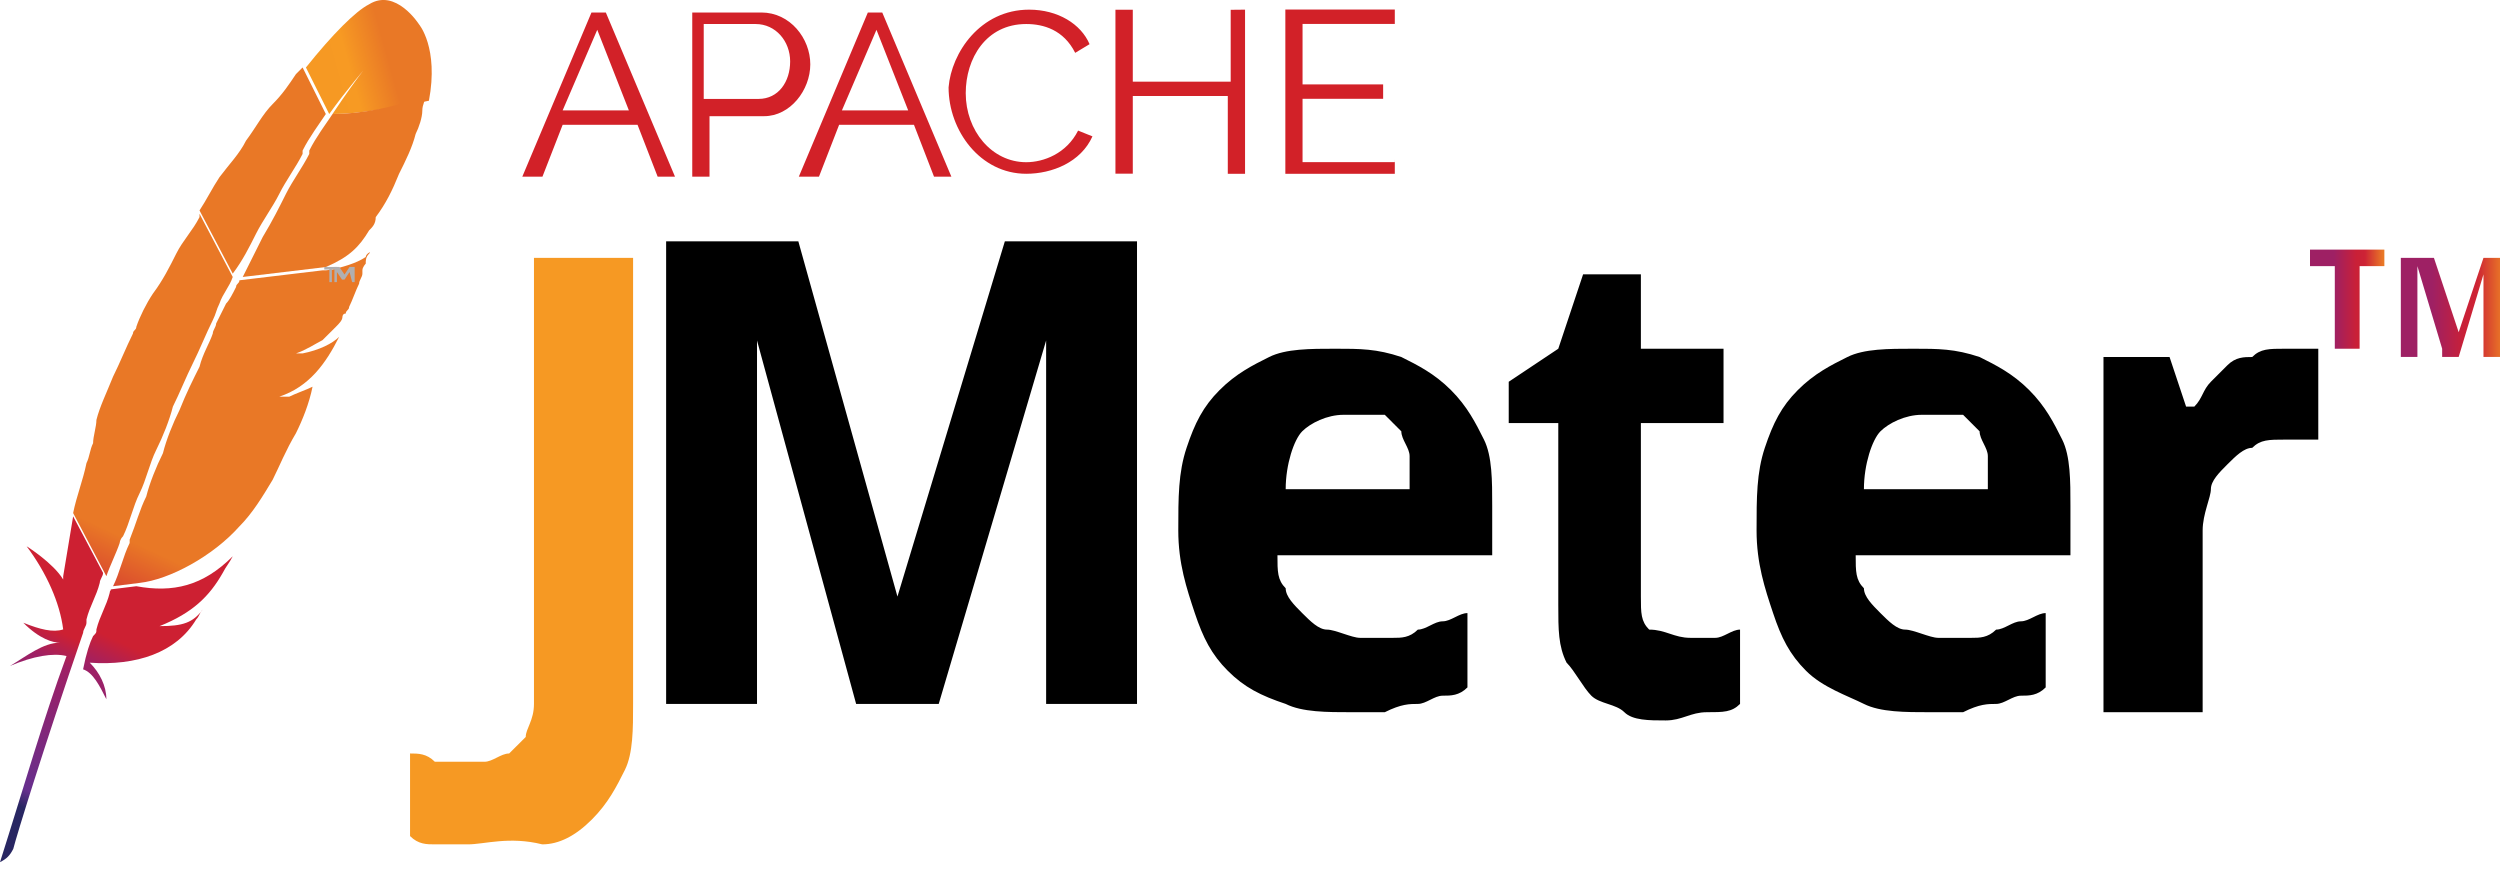<svg width="51" height="18" viewBox="0 0 51 18" fill="none" xmlns="http://www.w3.org/2000/svg">
<path d="M7.529 0.088C7.258 0.224 6.783 0.698 6.241 1.377L6.716 2.326C7.055 1.851 7.462 1.377 7.801 0.97C7.665 1.105 7.326 1.512 6.783 2.326C7.326 2.326 8.072 2.191 8.75 2.055C8.954 0.97 8.547 0.495 8.547 0.495C8.547 0.495 8.072 -0.251 7.529 0.088Z" fill="url(#paint0_linear_300_1857)"/>
<path d="M5.969 7.277H6.104C6.104 7.21 6.037 7.21 5.969 7.277Z" fill="#BE202E"/>
<path opacity="0.35" d="M5.969 7.277H6.104C6.104 7.21 6.037 7.21 5.969 7.277Z" fill="#BE202E"/>
<path d="M5.223 4.768C5.359 4.497 5.562 4.225 5.698 3.954C5.833 3.683 6.037 3.411 6.173 3.14V3.072C6.308 2.801 6.512 2.53 6.647 2.326L6.173 1.376L6.037 1.512C5.901 1.716 5.766 1.919 5.562 2.123C5.359 2.326 5.223 2.597 5.019 2.869C4.884 3.14 4.68 3.344 4.477 3.615C4.341 3.818 4.205 4.09 4.07 4.293L4.748 5.582C4.952 5.311 5.087 5.039 5.223 4.768Z" fill="url(#paint1_linear_300_1857)"/>
<path d="M2.238 12.094C2.17 12.366 2.034 12.569 1.967 12.84C1.967 12.908 1.967 12.908 1.899 12.976C1.831 13.112 1.763 13.315 1.695 13.654C1.899 13.722 2.034 13.993 2.17 14.265C2.17 13.993 2.034 13.722 1.831 13.519C2.781 13.586 3.595 13.315 4.002 12.637C4.069 12.569 4.069 12.501 4.137 12.433C3.934 12.705 3.73 12.773 3.255 12.773C3.934 12.501 4.273 12.162 4.544 11.687C4.612 11.552 4.68 11.484 4.748 11.348C4.137 11.959 3.527 12.094 2.781 11.959L2.238 12.026C2.306 12.026 2.238 12.026 2.238 12.094Z" fill="url(#paint2_linear_300_1857)"/>
<path d="M2.51 10.94C2.645 10.669 2.713 10.33 2.849 10.059C2.984 9.787 3.052 9.448 3.188 9.177C3.324 8.905 3.459 8.566 3.527 8.295C3.663 8.024 3.798 7.684 3.934 7.413C4.07 7.142 4.205 6.803 4.341 6.531C4.409 6.396 4.409 6.328 4.477 6.192C4.545 5.989 4.68 5.853 4.748 5.65L4.07 4.361V4.429C3.934 4.7 3.731 4.903 3.595 5.175C3.459 5.446 3.324 5.717 3.12 5.989C2.984 6.192 2.849 6.464 2.781 6.667C2.781 6.735 2.713 6.735 2.713 6.803C2.577 7.074 2.442 7.413 2.306 7.684C2.17 8.024 2.035 8.295 1.967 8.566C1.967 8.702 1.899 8.905 1.899 9.041C1.831 9.177 1.831 9.312 1.764 9.448C1.696 9.787 1.56 10.126 1.492 10.466L2.17 11.754C2.238 11.551 2.374 11.28 2.442 11.076C2.442 11.076 2.442 11.008 2.51 10.94Z" fill="url(#paint3_linear_300_1857)"/>
<path d="M1.492 10.534L1.289 11.755V11.822C1.085 11.483 0.543 11.144 0.543 11.144C0.95 11.687 1.221 12.297 1.289 12.84C1.085 12.908 0.814 12.84 0.475 12.704C0.814 13.043 1.085 13.111 1.221 13.111C0.882 13.111 0.543 13.383 0.203 13.586C0.678 13.383 1.085 13.315 1.357 13.383C0.882 14.671 0.475 16.096 0 17.588C0.136 17.52 0.203 17.452 0.271 17.317C0.339 17.045 0.882 15.282 1.696 12.908C1.696 12.84 1.764 12.772 1.764 12.704V12.636C1.831 12.365 1.967 12.162 2.035 11.89C2.035 11.822 2.103 11.755 2.103 11.687L1.492 10.534Z" fill="url(#paint4_linear_300_1857)"/>
<path d="M4.884 5.718C4.884 5.786 4.816 5.786 4.816 5.854C4.748 5.99 4.68 6.125 4.612 6.193L4.409 6.6C4.409 6.668 4.341 6.736 4.341 6.803C4.273 7.007 4.138 7.21 4.07 7.482C3.934 7.753 3.798 8.024 3.663 8.364C3.527 8.635 3.391 8.974 3.324 9.245C3.188 9.517 3.052 9.856 2.984 10.127C2.849 10.398 2.781 10.67 2.645 11.009V11.077C2.51 11.348 2.442 11.687 2.306 11.959L2.849 11.891C3.459 11.823 4.341 11.348 4.884 10.738C5.155 10.466 5.358 10.127 5.562 9.788C5.698 9.517 5.833 9.178 6.037 8.838C6.172 8.567 6.308 8.228 6.376 7.889C6.24 7.957 6.037 8.024 5.901 8.092H5.698C6.308 7.889 6.647 7.414 6.919 6.871C6.783 7.007 6.512 7.143 6.172 7.21H6.037C6.24 7.143 6.444 7.007 6.579 6.939L6.647 6.871L6.783 6.736L6.851 6.668C6.919 6.6 6.986 6.532 6.986 6.464C6.986 6.464 6.986 6.396 7.054 6.396C7.054 6.329 7.122 6.329 7.122 6.261C7.19 6.125 7.258 5.922 7.326 5.786C7.326 5.718 7.393 5.65 7.393 5.583V5.515C7.393 5.447 7.461 5.379 7.461 5.379C7.461 5.311 7.461 5.243 7.529 5.176C7.597 5.108 7.461 5.176 7.461 5.243C7.258 5.379 6.986 5.447 6.715 5.515L7.19 5.447L6.647 5.515H6.579L4.884 5.718Z" fill="url(#paint5_linear_300_1857)"/>
<path d="M6.784 2.326C6.648 2.53 6.444 2.801 6.309 3.073V3.14C6.173 3.412 5.97 3.683 5.834 3.954C5.698 4.226 5.563 4.497 5.359 4.836L4.952 5.65L6.648 5.447C7.123 5.243 7.326 5.04 7.53 4.7C7.598 4.633 7.665 4.565 7.665 4.429C7.869 4.158 8.004 3.886 8.14 3.547C8.276 3.276 8.411 3.005 8.479 2.733C8.547 2.598 8.615 2.394 8.615 2.259C8.615 2.123 8.683 2.055 8.683 1.919C8.14 2.191 7.326 2.326 6.784 2.326Z" fill="url(#paint6_linear_300_1857)"/>
<path d="M6.77 5.498V5.756H6.719V5.498H6.615V5.446H6.873V5.496L6.77 5.498Z" fill="#B0AFB0"/>
<path d="M7.131 5.549L7.028 5.704H6.977L6.873 5.549V5.756H6.822V5.446H6.923L7.028 5.601L7.131 5.446H7.235V5.756H7.183L7.131 5.549Z" fill="#B0AFB0"/>
<path d="M9.545 17.225H8.871C8.702 17.225 8.534 17.225 8.365 17.056V15.371C8.534 15.371 8.702 15.371 8.871 15.54H9.882C10.05 15.54 10.219 15.371 10.387 15.371L10.725 15.034C10.725 14.866 10.893 14.697 10.893 14.36V5.26H12.915V14.36C12.915 14.866 12.915 15.371 12.747 15.708C12.578 16.045 12.41 16.382 12.073 16.719C11.736 17.056 11.399 17.225 11.062 17.225C10.387 17.056 9.882 17.225 9.545 17.225Z" fill="url(#paint7_linear_300_1857)"/>
<path d="M17.465 14.36L15.443 6.946V14.36H13.589V4.923H16.286L18.308 12.17L20.499 4.923H23.195V14.36H21.341V9.979V9.642V9.136V8.631V8.125V6.946L19.15 14.36H17.465ZM27.408 8.462C27.071 8.462 26.734 8.631 26.565 8.799C26.397 8.968 26.228 9.473 26.228 9.979H28.756V9.305C28.756 9.136 28.587 8.968 28.587 8.799L28.25 8.462H27.408ZM27.576 14.529C27.071 14.529 26.565 14.529 26.228 14.36C25.723 14.192 25.386 14.023 25.049 13.686C24.712 13.349 24.543 13.012 24.374 12.507C24.206 12.001 24.037 11.495 24.037 10.821C24.037 10.147 24.037 9.642 24.206 9.136C24.374 8.631 24.543 8.294 24.88 7.957C25.217 7.62 25.554 7.451 25.891 7.283C26.228 7.114 26.734 7.114 27.239 7.114C27.745 7.114 28.082 7.114 28.587 7.283C28.924 7.451 29.261 7.62 29.599 7.957C29.936 8.294 30.104 8.631 30.273 8.968C30.441 9.305 30.441 9.81 30.441 10.316V11.327H26.06C26.06 11.664 26.06 11.832 26.228 12.001C26.228 12.17 26.397 12.338 26.565 12.507C26.734 12.675 26.902 12.844 27.071 12.844C27.239 12.844 27.576 13.012 27.745 13.012H28.419C28.587 13.012 28.756 13.012 28.924 12.844C29.093 12.844 29.261 12.675 29.43 12.675C29.599 12.675 29.767 12.507 29.936 12.507V14.023C29.767 14.192 29.599 14.192 29.43 14.192C29.261 14.192 29.093 14.36 28.924 14.36C28.756 14.36 28.587 14.36 28.25 14.529H27.576ZM34.486 13.012H34.991C35.16 13.012 35.328 12.844 35.497 12.844V14.36C35.328 14.529 35.16 14.529 34.822 14.529C34.486 14.529 34.317 14.697 33.98 14.697C33.643 14.697 33.306 14.697 33.137 14.529C32.969 14.36 32.632 14.36 32.463 14.192C32.295 14.023 32.126 13.686 31.958 13.518C31.789 13.181 31.789 12.844 31.789 12.338V8.631H30.778V7.788L31.789 7.114L32.295 5.597H33.474V7.114H35.16V8.631H33.474V12.17C33.474 12.507 33.474 12.675 33.643 12.844C33.98 12.844 34.148 13.012 34.486 13.012ZM39.204 8.462C38.867 8.462 38.53 8.631 38.361 8.799C38.193 8.968 38.024 9.473 38.024 9.979H40.552V9.305C40.552 9.136 40.384 8.968 40.384 8.799L40.047 8.462H39.204ZM39.372 14.529C38.867 14.529 38.361 14.529 38.024 14.36C37.687 14.192 37.182 14.023 36.845 13.686C36.508 13.349 36.339 13.012 36.171 12.507C36.002 12.001 35.834 11.495 35.834 10.821C35.834 10.147 35.834 9.642 36.002 9.136C36.171 8.631 36.339 8.294 36.676 7.957C37.013 7.62 37.35 7.451 37.687 7.283C38.024 7.114 38.53 7.114 39.035 7.114C39.541 7.114 39.878 7.114 40.384 7.283C40.721 7.451 41.058 7.62 41.395 7.957C41.732 8.294 41.9 8.631 42.069 8.968C42.237 9.305 42.237 9.81 42.237 10.316V11.327H37.856C37.856 11.664 37.856 11.832 38.024 12.001C38.024 12.17 38.193 12.338 38.361 12.507C38.53 12.675 38.698 12.844 38.867 12.844C39.035 12.844 39.372 13.012 39.541 13.012H40.215C40.384 13.012 40.552 13.012 40.721 12.844C40.889 12.844 41.058 12.675 41.226 12.675C41.395 12.675 41.563 12.507 41.732 12.507V14.023C41.563 14.192 41.395 14.192 41.226 14.192C41.058 14.192 40.889 14.36 40.721 14.36C40.552 14.36 40.383 14.36 40.047 14.529H39.372ZM46.619 7.114H47.293V8.968H46.619C46.282 8.968 46.113 8.968 45.945 9.136C45.776 9.136 45.608 9.305 45.439 9.473C45.27 9.642 45.102 9.81 45.102 9.979C45.102 10.147 44.934 10.484 44.934 10.821V14.529H42.911V7.283H44.259L44.596 8.294H44.765C44.934 8.125 44.934 7.957 45.102 7.788L45.439 7.451C45.608 7.283 45.776 7.283 45.945 7.283C46.113 7.114 46.282 7.114 46.619 7.114Z" fill="black"/>
<path d="M48.136 7.114H47.63V5.429H47.124V5.092H48.641V5.429H48.136V7.114Z" fill="url(#paint8_linear_300_1857)"/>
<path d="M49.82 7.114L49.315 5.429V7.282H48.977V5.26H49.652L50.157 6.777L50.663 5.26H51V7.282H50.663V6.271V6.103V5.934V5.597L50.157 7.282H49.82" fill="url(#paint9_linear_300_1857)"/>
<path d="M10.655 3.604L12.066 0.255H12.359L13.77 3.604H13.416L13.006 2.546H11.478L11.066 3.604H10.655ZM12.184 0.608L11.478 2.252H12.829L12.184 0.608ZM14.122 3.604V0.255H15.532C16.119 0.255 16.53 0.785 16.53 1.312C16.53 1.84 16.119 2.37 15.589 2.37H14.474V3.604H14.122ZM14.415 2.018H15.473C15.884 2.018 16.119 1.664 16.119 1.253C16.119 0.842 15.825 0.49 15.414 0.49H14.356V2.018H14.415ZM16.296 3.604L17.704 0.255H17.998L19.408 3.604H19.054L18.645 2.546H17.118L16.707 3.604H16.296ZM17.88 0.608L17.175 2.252H18.527L17.88 0.608ZM20.994 0.197C21.582 0.197 22.052 0.49 22.227 0.901L21.934 1.078C21.698 0.608 21.287 0.49 20.935 0.49C20.112 0.49 19.701 1.196 19.701 1.9C19.701 2.664 20.23 3.309 20.935 3.309C21.289 3.309 21.757 3.134 21.993 2.664L22.286 2.782C22.05 3.309 21.464 3.545 20.935 3.545C19.996 3.545 19.351 2.664 19.351 1.782C19.408 1.078 19.996 0.197 20.994 0.197ZM25.399 0.197V3.545H25.047V1.959H23.109V3.543H22.755V0.198H23.109V1.666H25.106V0.2L25.399 0.197ZM28.454 3.252V3.545H26.221V0.195H28.454V0.488H26.572V1.722H28.216V2.016H26.572V3.307H28.452L28.454 3.252Z" fill="#D22128"/>
<defs>
<linearGradient id="paint0_linear_300_1857" x1="6.667" y1="1.526" x2="8.156" y2="1.112" gradientUnits="userSpaceOnUse">
<stop stop-color="#F69923"/>
<stop offset="0.312" stop-color="#F79A23"/>
<stop offset="0.838" stop-color="#E97826"/>
</linearGradient>
<linearGradient id="paint1_linear_300_1857" x1="-1.437" y1="18.125" x2="1.592" y2="11.63" gradientUnits="userSpaceOnUse">
<stop offset="0.323" stop-color="#9E2064"/>
<stop offset="0.63" stop-color="#C92037"/>
<stop offset="0.751" stop-color="#CD2335"/>
<stop offset="1" stop-color="#E97826"/>
</linearGradient>
<linearGradient id="paint2_linear_300_1857" x1="1.092" y1="16.933" x2="2.897" y2="13.063" gradientUnits="userSpaceOnUse">
<stop stop-color="#282662"/>
<stop offset="0.095" stop-color="#662E8D"/>
<stop offset="0.788" stop-color="#9F2064"/>
<stop offset="0.949" stop-color="#CD2032"/>
</linearGradient>
<linearGradient id="paint3_linear_300_1857" x1="-1.163" y1="17.148" x2="1.865" y2="10.653" gradientUnits="userSpaceOnUse">
<stop offset="0.323" stop-color="#9E2064"/>
<stop offset="0.63" stop-color="#C92037"/>
<stop offset="0.751" stop-color="#CD2335"/>
<stop offset="1" stop-color="#E97826"/>
</linearGradient>
<linearGradient id="paint4_linear_300_1857" x1="-0.393" y1="16.075" x2="1.198" y2="12.662" gradientUnits="userSpaceOnUse">
<stop stop-color="#282662"/>
<stop offset="0.095" stop-color="#662E8D"/>
<stop offset="0.788" stop-color="#9F2064"/>
<stop offset="0.949" stop-color="#CD2032"/>
</linearGradient>
<linearGradient id="paint5_linear_300_1857" x1="0.506" y1="17.928" x2="3.535" y2="11.433" gradientUnits="userSpaceOnUse">
<stop offset="0.323" stop-color="#9E2064"/>
<stop offset="0.63" stop-color="#C92037"/>
<stop offset="0.751" stop-color="#CD2335"/>
<stop offset="1" stop-color="#E97826"/>
</linearGradient>
<linearGradient id="paint6_linear_300_1857" x1="-0.04" y1="18.89" x2="2.988" y2="12.396" gradientUnits="userSpaceOnUse">
<stop offset="0.323" stop-color="#9E2064"/>
<stop offset="0.63" stop-color="#C92037"/>
<stop offset="0.751" stop-color="#CD2335"/>
<stop offset="1" stop-color="#E97826"/>
</linearGradient>
<linearGradient id="paint7_linear_300_1857" x1="289.35" y1="-585.396" x2="291.234" y2="-589.436" gradientUnits="userSpaceOnUse">
<stop stop-color="#F69923"/>
<stop offset="0.312" stop-color="#F79A23"/>
<stop offset="0.838" stop-color="#E97826"/>
</linearGradient>
<linearGradient id="paint8_linear_300_1857" x1="47.141" y1="6.049" x2="48.612" y2="6.049" gradientUnits="userSpaceOnUse">
<stop offset="0.323" stop-color="#9E2064"/>
<stop offset="0.63" stop-color="#C92037"/>
<stop offset="0.751" stop-color="#CD2335"/>
<stop offset="1" stop-color="#E97826"/>
</linearGradient>
<linearGradient id="paint9_linear_300_1857" x1="48.929" y1="6.049" x2="51.049" y2="6.049" gradientUnits="userSpaceOnUse">
<stop offset="0.323" stop-color="#9E2064"/>
<stop offset="0.63" stop-color="#C92037"/>
<stop offset="0.751" stop-color="#CD2335"/>
<stop offset="1" stop-color="#E97826"/>
</linearGradient>
</defs>
</svg>
